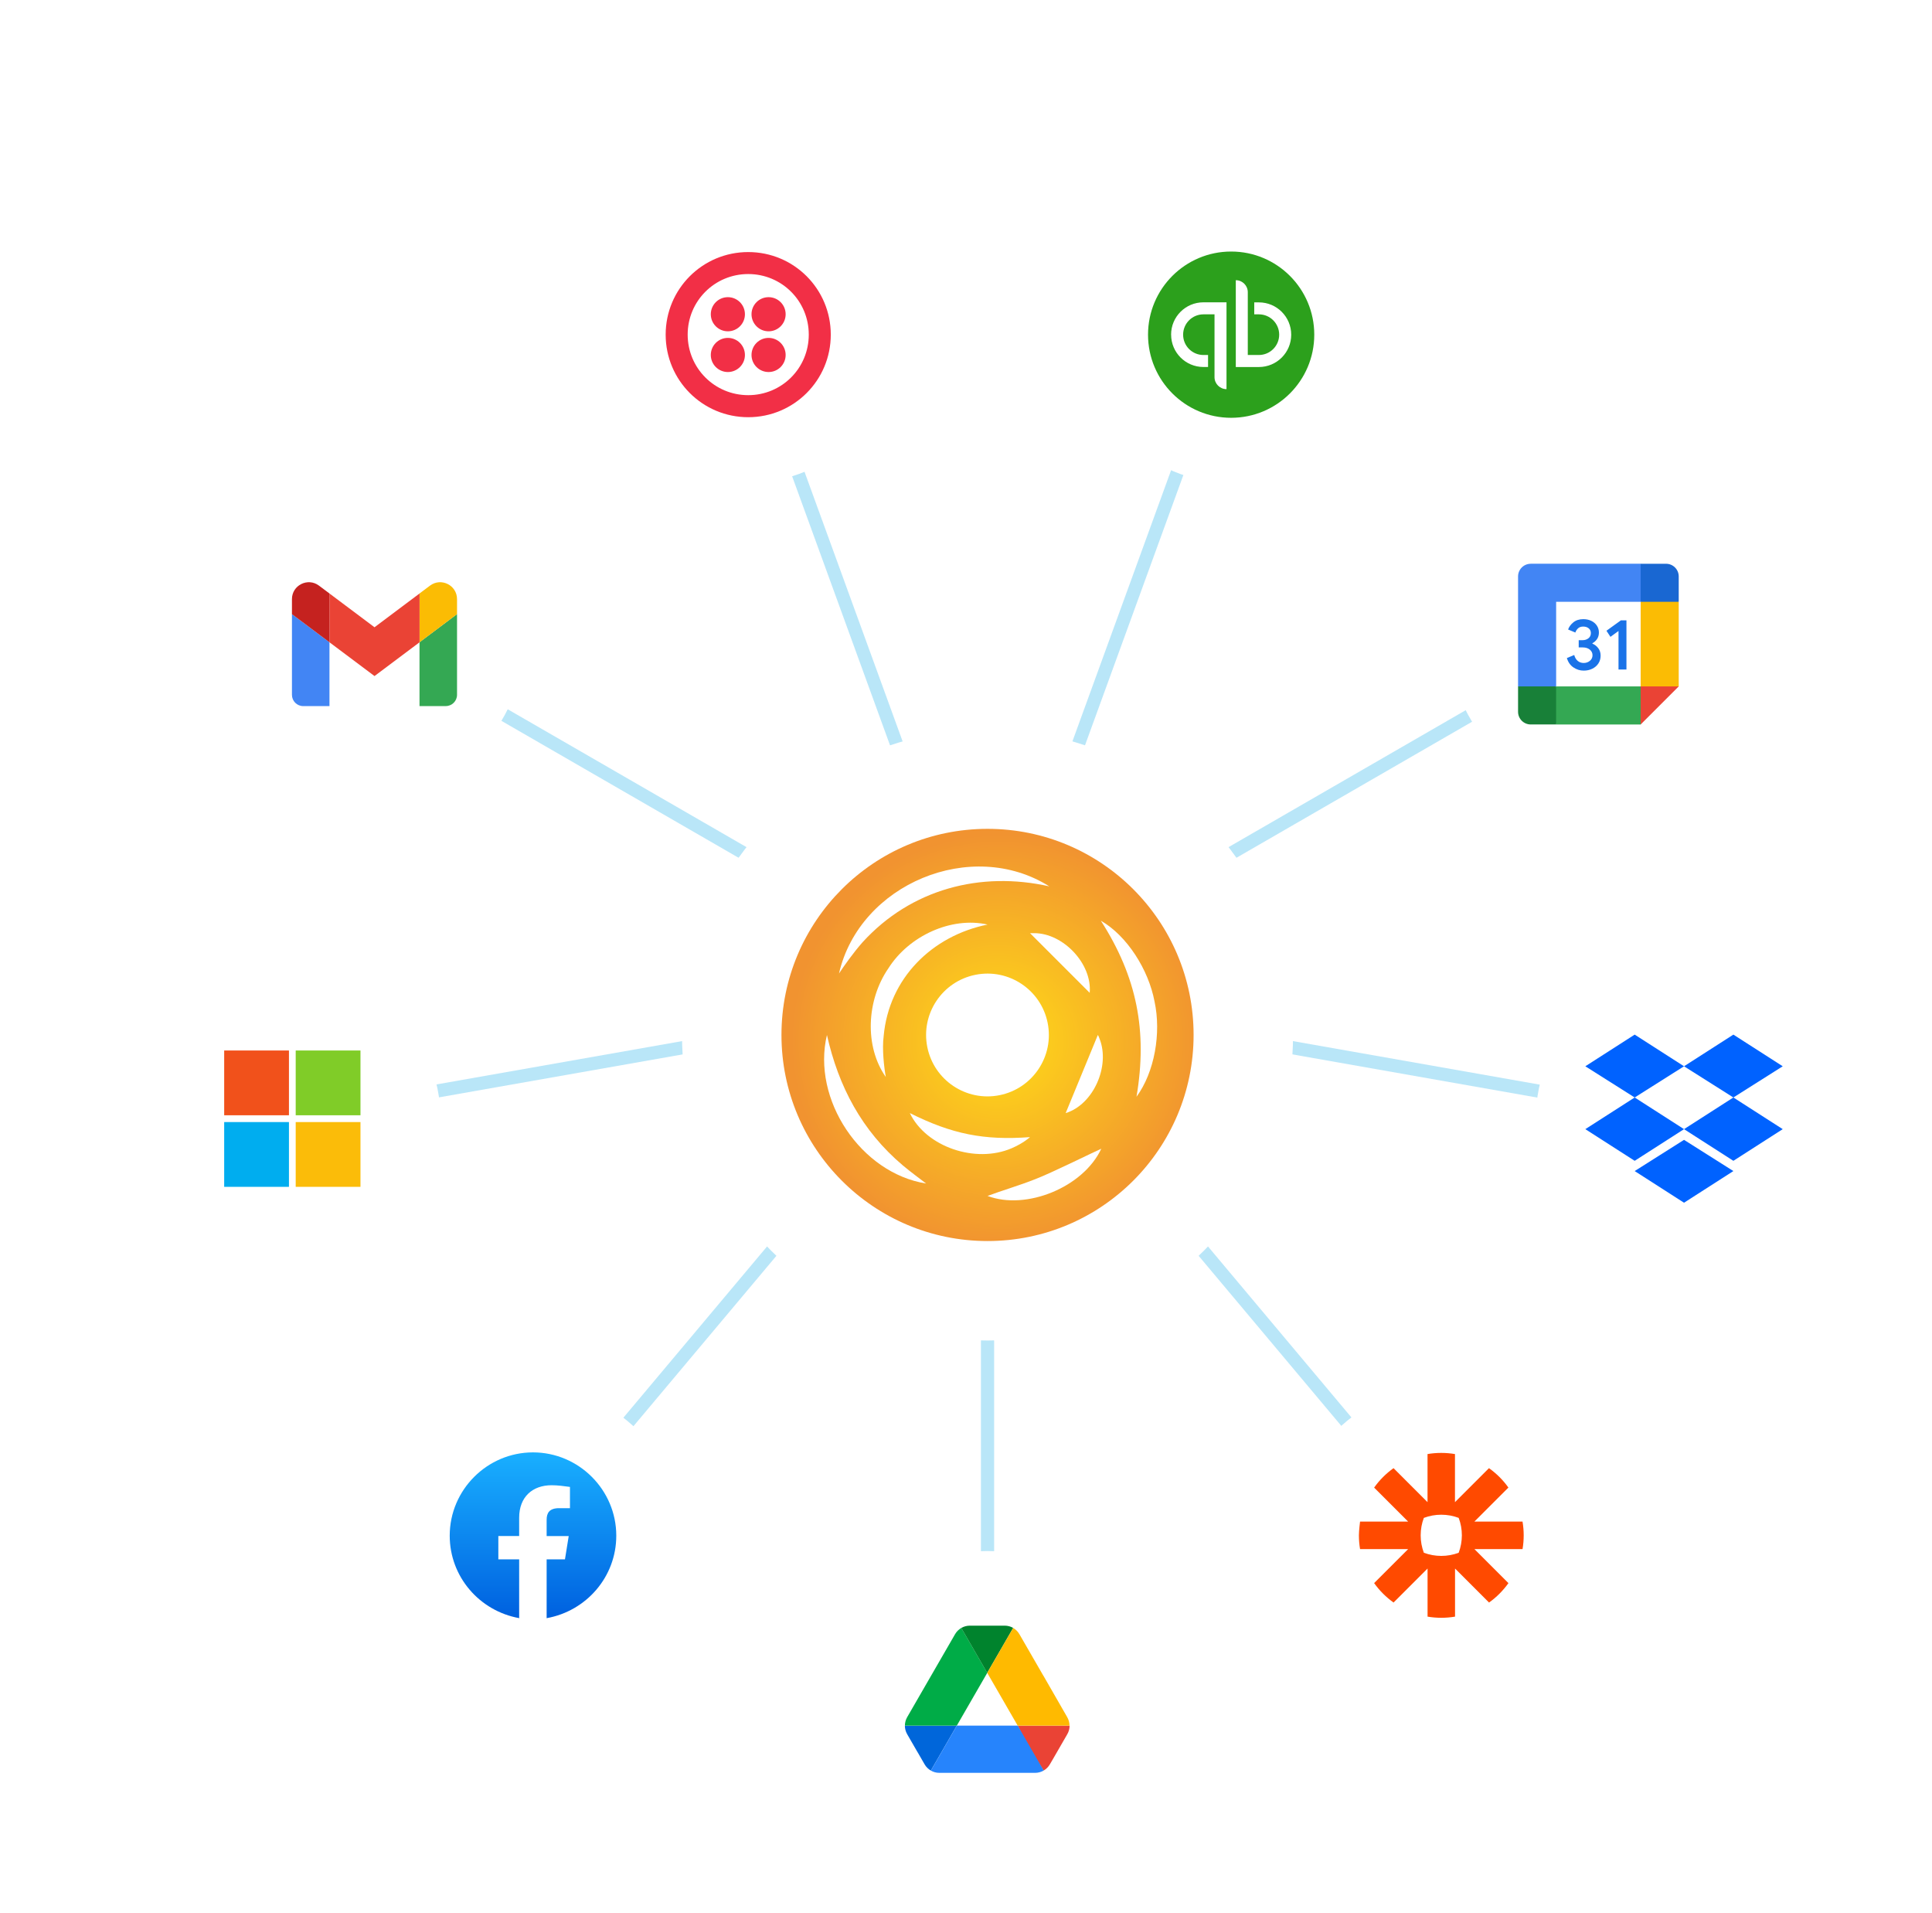 <?xml version="1.0" encoding="UTF-8"?>
<svg id="Layer_1" data-name="Layer 1" xmlns="http://www.w3.org/2000/svg" xmlns:xlink="http://www.w3.org/1999/xlink" viewBox="0 0 586.45 580.65">
  <defs>
    <style>
      .cls-1 {
        fill: #fbbc09;
      }

      .cls-1, .cls-2, .cls-3, .cls-4, .cls-5, .cls-6, .cls-7, .cls-8, .cls-9, .cls-10, .cls-11, .cls-12, .cls-13, .cls-14, .cls-15, .cls-16, .cls-17, .cls-18, .cls-19, .cls-20, .cls-21, .cls-22, .cls-23, .cls-24, .cls-25, .cls-26, .cls-27, .cls-28, .cls-29, .cls-30, .cls-31, .cls-32, .cls-33, .cls-34, .cls-35 {
        stroke-width: 0px;
      }

      .cls-2 {
        fill: #1967d2;
      }

      .cls-3 {
        filter: url(#drop-shadow-12);
      }

      .cls-3, .cls-4, .cls-6, .cls-18, .cls-19, .cls-22, .cls-26, .cls-28, .cls-30, .cls-31, .cls-32 {
        fill: #fff;
      }

      .cls-4 {
        filter: url(#drop-shadow-14);
      }

      .cls-5 {
        fill: url(#linear-gradient);
      }

      .cls-6 {
        filter: url(#drop-shadow-10);
      }

      .cls-7 {
        fill: #ffba00;
      }

      .cls-8 {
        fill: #00ac47;
      }

      .cls-9 {
        fill: #2ca01c;
      }

      .cls-10 {
        fill: #4285f4;
      }

      .cls-11 {
        fill: #188038;
      }

      .cls-12 {
        fill: #2684fc;
      }

      .cls-13, .cls-17 {
        fill: #ea4335;
      }

      .cls-14 {
        fill: #00adef;
      }

      .cls-15 {
        fill: #00832d;
      }

      .cls-16 {
        fill: #0062ff;
      }

      .cls-17 {
        fill-rule: evenodd;
      }

      .cls-18 {
        filter: url(#drop-shadow-17);
      }

      .cls-20 {
        fill: #f1511b;
      }

      .cls-21 {
        fill: #80cc28;
      }

      .cls-22 {
        filter: url(#drop-shadow-13);
      }

      .cls-23 {
        fill: url(#radial-gradient);
      }

      .cls-24 {
        fill: #c5221f;
      }

      .cls-25 {
        fill: #ff4a00;
      }

      .cls-26 {
        filter: url(#drop-shadow-16);
      }

      .cls-27 {
        fill: #0066da;
      }

      .cls-28 {
        filter: url(#drop-shadow-8);
      }

      .cls-36 {
        fill: none;
        opacity: .3;
        stroke: #17abe6;
        stroke-miterlimit: 10;
        stroke-width: 4px;
      }

      .cls-29 {
        fill: #f22f46;
      }

      .cls-30 {
        filter: url(#drop-shadow-15);
      }

      .cls-31 {
        filter: url(#drop-shadow-11);
      }

      .cls-32 {
        filter: url(#drop-shadow-9);
      }

      .cls-33 {
        fill: #34a853;
      }

      .cls-34 {
        fill: #1a73e8;
      }

      .cls-35 {
        fill: #fbbc04;
      }
    </style>
    <filter id="drop-shadow-8" filterUnits="userSpaceOnUse">
      <feOffset dx="0" dy="0"/>
      <feGaussianBlur result="blur" stdDeviation="11"/>
      <feFlood flood-color="#000" flood-opacity=".75"/>
      <feComposite in2="blur" operator="in"/>
      <feComposite in="SourceGraphic"/>
    </filter>
    <radialGradient id="radial-gradient" cx="-1394.29" cy="846.49" fx="-1394.29" fy="846.49" r="3.91" gradientTransform="translate(22625.51 13868.3) scale(16.01 -16.01)" gradientUnits="userSpaceOnUse">
      <stop offset="0" stop-color="#ffdd17"/>
      <stop offset="1" stop-color="#f19330"/>
    </radialGradient>
    <filter id="drop-shadow-9" filterUnits="userSpaceOnUse">
      <feOffset dx="0" dy="0"/>
      <feGaussianBlur result="blur-2" stdDeviation="11"/>
      <feFlood flood-color="#000" flood-opacity=".25"/>
      <feComposite in2="blur-2" operator="in"/>
      <feComposite in="SourceGraphic"/>
    </filter>
    <filter id="drop-shadow-10" filterUnits="userSpaceOnUse">
      <feOffset dx="0" dy="0"/>
      <feGaussianBlur result="blur-3" stdDeviation="11"/>
      <feFlood flood-color="#000" flood-opacity=".25"/>
      <feComposite in2="blur-3" operator="in"/>
      <feComposite in="SourceGraphic"/>
    </filter>
    <filter id="drop-shadow-11" filterUnits="userSpaceOnUse">
      <feOffset dx="0" dy="0"/>
      <feGaussianBlur result="blur-4" stdDeviation="11"/>
      <feFlood flood-color="#000" flood-opacity=".25"/>
      <feComposite in2="blur-4" operator="in"/>
      <feComposite in="SourceGraphic"/>
    </filter>
    <filter id="drop-shadow-12" filterUnits="userSpaceOnUse">
      <feOffset dx="0" dy="0"/>
      <feGaussianBlur result="blur-5" stdDeviation="11"/>
      <feFlood flood-color="#000" flood-opacity=".25"/>
      <feComposite in2="blur-5" operator="in"/>
      <feComposite in="SourceGraphic"/>
    </filter>
    <linearGradient id="linear-gradient" x1="-1425.37" y1="275.93" x2="-1425.37" y2="274.7" gradientTransform="translate(57176.52 -10486.38) scale(40 39.78)" gradientUnits="userSpaceOnUse">
      <stop offset="0" stop-color="#0062e0"/>
      <stop offset="1" stop-color="#19afff"/>
    </linearGradient>
    <filter id="drop-shadow-13" filterUnits="userSpaceOnUse">
      <feOffset dx="0" dy="0"/>
      <feGaussianBlur result="blur-6" stdDeviation="11"/>
      <feFlood flood-color="#000" flood-opacity=".25"/>
      <feComposite in2="blur-6" operator="in"/>
      <feComposite in="SourceGraphic"/>
    </filter>
    <filter id="drop-shadow-14" filterUnits="userSpaceOnUse">
      <feOffset dx="0" dy="0"/>
      <feGaussianBlur result="blur-7" stdDeviation="11"/>
      <feFlood flood-color="#000" flood-opacity=".25"/>
      <feComposite in2="blur-7" operator="in"/>
      <feComposite in="SourceGraphic"/>
    </filter>
    <filter id="drop-shadow-15" filterUnits="userSpaceOnUse">
      <feOffset dx="0" dy="0"/>
      <feGaussianBlur result="blur-8" stdDeviation="11"/>
      <feFlood flood-color="#000" flood-opacity=".25"/>
      <feComposite in2="blur-8" operator="in"/>
      <feComposite in="SourceGraphic"/>
    </filter>
    <filter id="drop-shadow-16" filterUnits="userSpaceOnUse">
      <feOffset dx="0" dy="0"/>
      <feGaussianBlur result="blur-9" stdDeviation="11"/>
      <feFlood flood-color="#000" flood-opacity=".25"/>
      <feComposite in2="blur-9" operator="in"/>
      <feComposite in="SourceGraphic"/>
    </filter>
    <filter id="drop-shadow-17" filterUnits="userSpaceOnUse">
      <feOffset dx="0" dy="0"/>
      <feGaussianBlur result="blur-10" stdDeviation="11"/>
      <feFlood flood-color="#000" flood-opacity=".25"/>
      <feComposite in2="blur-10" operator="in"/>
      <feComposite in="SourceGraphic"/>
    </filter>
  </defs>
  <g>
    <line class="cls-36" x1="299.76" y1="515.74" x2="299.76" y2="344.47"/>
    <line class="cls-36" x1="162.14" y1="465.65" x2="272.24" y2="334.45"/>
    <line class="cls-36" x1="88.92" y1="338.83" x2="257.59" y2="309.09"/>
    <line class="cls-36" x1="114.35" y1="194.61" x2="262.68" y2="280.24"/>
    <line class="cls-36" x1="226.54" y1="100.48" x2="285.11" y2="261.42"/>
    <line class="cls-36" x1="372.98" y1="100.48" x2="314.4" y2="261.42"/>
    <line class="cls-36" x1="485.16" y1="194.61" x2="336.84" y2="280.24"/>
    <line class="cls-36" x1="510.59" y1="338.83" x2="341.93" y2="309.09"/>
    <line class="cls-36" x1="437.37" y1="465.65" x2="327.28" y2="334.45"/>
  </g>
  <circle class="cls-28" cx="299.76" cy="314.1" r="92.74"/>
  <g>
    <path class="cls-23" d="m299.76,376.65c34.55,0,62.55-28,62.55-62.55s-28-62.55-62.55-62.55-62.55,28.01-62.55,62.55,28.01,62.55,62.55,62.55Z"/>
    <path class="cls-19" d="m251.02,314.1c-4.69,19.55,10.29,41.96,30.1,45.09-1.69-1.3-4.56-3.39-7.04-5.47-12.51-10.56-19.55-23.98-23.07-39.62Z"/>
    <path class="cls-19" d="m299.76,362.96c11.73,4.43,29.06-2.61,34.53-14.33-1.3.52-15.25,7.43-20.07,9.25-4.56,1.82-10.3,3.52-14.46,5.08Z"/>
    <path class="cls-19" d="m350.45,303.93c-1.82-9.64-8.34-19.94-16.29-24.5,10.95,17.07,14.2,33.49,10.82,53.43,5.47-7.43,7.56-19.29,5.47-28.93Z"/>
    <path class="cls-19" d="m318.52,269.01c-23.59-14.86-57.6-.78-63.85,26.45,1.56-2.35,4.3-6.26,7.17-9.51,14.73-16.16,35.84-21.63,56.69-16.94Z"/>
    <path class="cls-19" d="m312.66,345.11c-13.94,1.04-23.72-.91-36.49-7.3,4.95,10.29,19.94,15.38,30.88,10.69,3.65-1.56,5.6-3.39,5.6-3.39Z"/>
    <path class="cls-19" d="m333.25,314.1l-9.77,23.72c8.47-2.61,13.55-14.33,10.29-22.54-.26-.78-.52-1.17-.52-1.17Z"/>
    <path class="cls-19" d="m312.66,283.21l18.11,18.11c.78-8.86-8.08-18.11-16.81-18.11h-1.3Z"/>
    <path class="cls-19" d="m299.76,280.6c-10.95-2.48-23.85,3.39-30.1,13.29-6.65,9.64-7.3,23.72-.78,32.97-.52-2.87-1.17-8.47-.65-12.38,1.56-17.59,14.73-30.49,31.54-33.88Z"/>
    <path class="cls-19" d="m303.42,332.38c10.09-2.03,16.62-11.86,14.59-21.94-2.03-10.09-11.86-16.62-21.94-14.59-10.09,2.03-16.62,11.86-14.59,21.94,2.03,10.09,11.86,16.62,21.94,14.59Z"/>
  </g>
  <circle class="cls-32" cx="227.12" cy="101.55" r="45"/>
  <g>
    <circle class="cls-29" cx="220.94" cy="95.37" r="5.18"/>
    <circle class="cls-29" cx="220.94" cy="107.73" r="5.18"/>
    <path class="cls-29" d="m227.12,76.5c-13.87,0-25.06,11.19-25.06,25.06s11.19,25.06,25.06,25.06,25.06-11.19,25.06-25.06-11.19-25.06-25.06-25.06Zm0,43.43c-10.19,0-18.38-8.19-18.38-18.38s8.19-18.38,18.38-18.38,18.38,8.19,18.38,18.38-8.19,18.38-18.38,18.38Z"/>
    <circle class="cls-29" cx="233.3" cy="107.73" r="5.18"/>
    <circle class="cls-29" cx="233.3" cy="95.37" r="5.18"/>
  </g>
  <circle class="cls-6" cx="373.71" cy="101.57" r="45"/>
  <g>
    <circle class="cls-9" cx="373.71" cy="101.57" r="25.23"/>
    <path class="cls-19" d="m355.49,101.57c0,5.42,4.39,9.81,9.81,9.81h1.4v-3.64h-1.4c-3.41,0-6.17-2.76-6.17-6.17s2.76-6.17,6.17-6.17h3.36v19.06c0,2.01,1.63,3.64,3.64,3.64h0v-26.35h-7.01c-5.42,0-9.81,4.39-9.81,9.81Zm26.63-9.81h-1.4v3.64h1.4c3.41,0,6.17,2.76,6.17,6.17s-2.76,6.17-6.17,6.17h-3.36v-19.06c0-2.01-1.63-3.64-3.64-3.64v26.35h7.01c5.42,0,9.81-4.39,9.81-9.81s-4.39-9.81-9.81-9.81Z"/>
  </g>
  <circle class="cls-31" cx="88.73" cy="339.51" r="44.99"/>
  <circle class="cls-3" cx="161.79" cy="465.94" r="45"/>
  <g>
    <path class="cls-5" d="m157.62,491.1c-12.01-2.15-21.11-12.51-21.11-25.03,0-13.9,11.38-25.28,25.28-25.28s25.28,11.38,25.28,25.28c0,12.51-9.1,22.88-21.11,25.03l-1.39-1.14h-5.56s-1.39,1.14-1.39,1.14Z"/>
    <path class="cls-19" d="m171.49,473.27l1.14-7.08h-6.7v-4.93c0-2.02.76-3.54,3.79-3.54h3.29v-6.45c-1.77-.25-3.79-.51-5.56-.51-5.81,0-9.86,3.54-9.86,9.86v5.56h-6.32v7.08h6.32v17.82c1.39.25,2.78.38,4.17.38s2.78-.13,4.17-.38v-17.82h5.56Z"/>
  </g>
  <circle class="cls-22" cx="511.18" cy="339.51" r="44.99"/>
  <path class="cls-16" d="m496.2,314l-14.98,9.61,14.98,9.47,14.98-9.47-14.98-9.61Zm29.96,0l-14.98,9.61,14.98,9.47,14.98-9.47-14.98-9.61Zm-44.94,28.69l14.98,9.61,14.98-9.61-14.98-9.61-14.98,9.61Zm44.94-9.61l-14.98,9.61,14.98,9.61,14.98-9.61-14.98-9.61Zm-29.96,22.33l14.98,9.61,14.98-9.61-14.98-9.47-14.98,9.47Z"/>
  <circle class="cls-4" cx="485.18" cy="195.48" r="44.99"/>
  <g>
    <path class="cls-19" d="m498.02,182.65l-11.55-1.28-14.12,1.28-1.28,12.84,1.28,12.84,12.84,1.6,12.84-1.6,1.28-13.16-1.28-12.52Z"/>
    <path class="cls-34" d="m477.61,202.56c-.96-.65-1.62-1.59-1.99-2.85l2.23-.92c.2.77.56,1.37,1.06,1.79.5.42,1.11.63,1.82.63s1.35-.22,1.88-.66.79-1.01.79-1.69-.28-1.27-.83-1.71-1.25-.66-2.07-.66h-1.29v-2.2h1.16c.71,0,1.31-.19,1.8-.58s.73-.91.73-1.58c0-.6-.22-1.07-.65-1.43s-.99-.54-1.66-.54-1.17.17-1.56.52-.66.78-.84,1.29l-2.2-.92c.29-.83.83-1.56,1.61-2.19.79-.63,1.79-.95,3.01-.95.9,0,1.71.17,2.43.52.72.35,1.28.83,1.69,1.45.41.62.61,1.31.61,2.08s-.19,1.45-.57,2-.84.96-1.4,1.25v.13c.71.29,1.33.78,1.79,1.4.47.63.7,1.37.7,2.25s-.22,1.65-.66,2.34-1.06,1.22-1.83,1.61c-.78.39-1.66.59-2.63.59-1.13,0-2.17-.32-3.13-.97Zm13.67-11.05l-2.43,1.77-1.22-1.85,4.39-3.16h1.68v14.92h-2.41v-11.67Z"/>
    <path class="cls-13" d="m498.02,219.87l11.55-11.55-5.78-2.57-5.78,2.57-2.57,5.78,2.57,5.78Z"/>
    <path class="cls-33" d="m469.78,214.1l2.57,5.78h25.67v-11.55h-25.67l-2.57,5.78Z"/>
    <path class="cls-10" d="m464.65,171.1c-2.13,0-3.85,1.72-3.85,3.85v33.37l5.78,2.57,5.78-2.57v-25.67h25.67l2.57-5.78-2.57-5.78h-33.37Z"/>
    <path class="cls-11" d="m460.8,208.32v7.7c0,2.13,1.72,3.85,3.85,3.85h7.7v-11.55h-11.55Z"/>
    <path class="cls-35" d="m498.02,182.65v25.67h11.55v-25.67l-5.78-2.57-5.78,2.57Z"/>
    <path class="cls-2" d="m509.57,182.65v-7.7c0-2.13-1.72-3.85-3.85-3.85h-7.7v11.55h11.55Z"/>
  </g>
  <circle class="cls-30" cx="113.68" cy="195.5" r="45"/>
  <g>
    <g>
      <path class="cls-10" d="m92.04,214.29h7.97v-19.36l-11.39-8.54v24.49c0,1.89,1.53,3.42,3.42,3.42h0Z"/>
      <path class="cls-33" d="m127.34,214.29h7.97c1.89,0,3.42-1.53,3.42-3.42v-24.49l-11.39,8.54v19.36Z"/>
      <path class="cls-35" d="m127.34,180.12v14.81l11.39-8.54v-4.56c0-4.22-4.82-6.63-8.2-4.1l-3.19,2.39Z"/>
    </g>
    <path class="cls-17" d="m100.01,194.93v-14.81l13.67,10.25,13.67-10.25v14.81l-13.67,10.25-13.67-10.25Z"/>
    <path class="cls-24" d="m88.62,181.83v4.56l11.39,8.54v-14.81l-3.19-2.39c-3.38-2.53-8.2-.12-8.2,4.1h0Z"/>
  </g>
  <circle class="cls-26" cx="299.67" cy="515.72" r="44.99"/>
  <g>
    <path class="cls-27" d="m278.46,531.66l2.2,3.81c.46.8,1.12,1.43,1.89,1.89l7.87-13.63h-15.75c0,.89.23,1.77.69,2.58l3.09,5.35Z"/>
    <path class="cls-8" d="m299.67,507.7l-7.87-13.63c-.77.46-1.43,1.09-1.89,1.89l-14.54,25.19c-.45.78-.69,1.67-.69,2.58h15.75l9.25-16.03Z"/>
    <path class="cls-13" d="m316.79,537.36c.77-.46,1.43-1.09,1.89-1.89l.92-1.57,4.38-7.59c.46-.8.69-1.69.69-2.58h-15.75l3.35,6.58,4.52,7.04Z"/>
    <path class="cls-15" d="m299.67,507.7l7.87-13.63c-.77-.46-1.66-.69-2.58-.69h-10.59c-.92,0-1.8.26-2.58.69l7.87,13.63Z"/>
    <path class="cls-12" d="m308.92,523.73h-18.49l-7.87,13.63c.77.46,1.66.69,2.58.69h29.09c.92,0,1.8-.26,2.58-.69l-7.87-13.63Z"/>
    <path class="cls-7" d="m316.7,508.56l-7.27-12.6c-.46-.8-1.12-1.43-1.89-1.89l-7.87,13.63,9.25,16.03h15.72c0-.89-.23-1.77-.69-2.58l-7.24-12.6Z"/>
  </g>
  <circle class="cls-18" cx="437.49" cy="465.96" r="44.99"/>
  <g>
    <path class="cls-25" d="m462.15,461.79h-14.6l10.32-10.32c-1.62-2.28-3.62-4.27-5.9-5.89l-10.32,10.32v-14.6c-1.37-.23-2.76-.35-4.15-.35h-.03c-1.42,0-2.8.12-4.15.35v14.6l-10.32-10.32c-1.14.81-2.2,1.71-3.19,2.7h0c-.99.99-1.89,2.06-2.7,3.2l10.33,10.32h-14.6s-.35,2.74-.35,4.16v.02c0,1.42.12,2.81.35,4.16h14.6l-10.33,10.32c1.62,2.28,3.62,4.27,5.9,5.9l10.32-10.32v14.6c1.35.23,2.73.35,4.15.35h.04c1.39,0,2.78-.12,4.15-.35v-14.6l10.32,10.32c1.14-.81,2.21-1.71,3.19-2.7h0c.99-.99,1.89-2.06,2.7-3.19l-10.32-10.32h14.6c.23-1.35.35-2.74.35-4.15v-.04c0-1.39-.12-2.78-.35-4.15h0s0,0,0,0Z"/>
    <path class="cls-19" d="m443.74,465.97c0,1.8-.33,3.59-.96,5.28-1.69.64-3.48.96-5.28.96h-.02c-1.8,0-3.59-.33-5.28-.96-.64-1.69-.96-3.48-.96-5.28v-.02c0-1.86.34-3.64.96-5.28,1.69-.64,3.48-.96,5.28-.96h.02c1.86,0,3.64.34,5.28.96.64,1.69.96,3.48.96,5.28v.02h0Z"/>
  </g>
  <g>
    <path class="cls-20" d="m87.71,338.48h-19.66v-19.66h19.66v19.66Z"/>
    <path class="cls-21" d="m109.42,338.48h-19.66v-19.66h19.66v19.66h0Z"/>
    <path class="cls-14" d="m87.71,360.2h-19.66v-19.66h19.66v19.66Z"/>
    <path class="cls-1" d="m109.42,360.2h-19.66v-19.66h19.66v19.66h0Z"/>
  </g>
</svg>